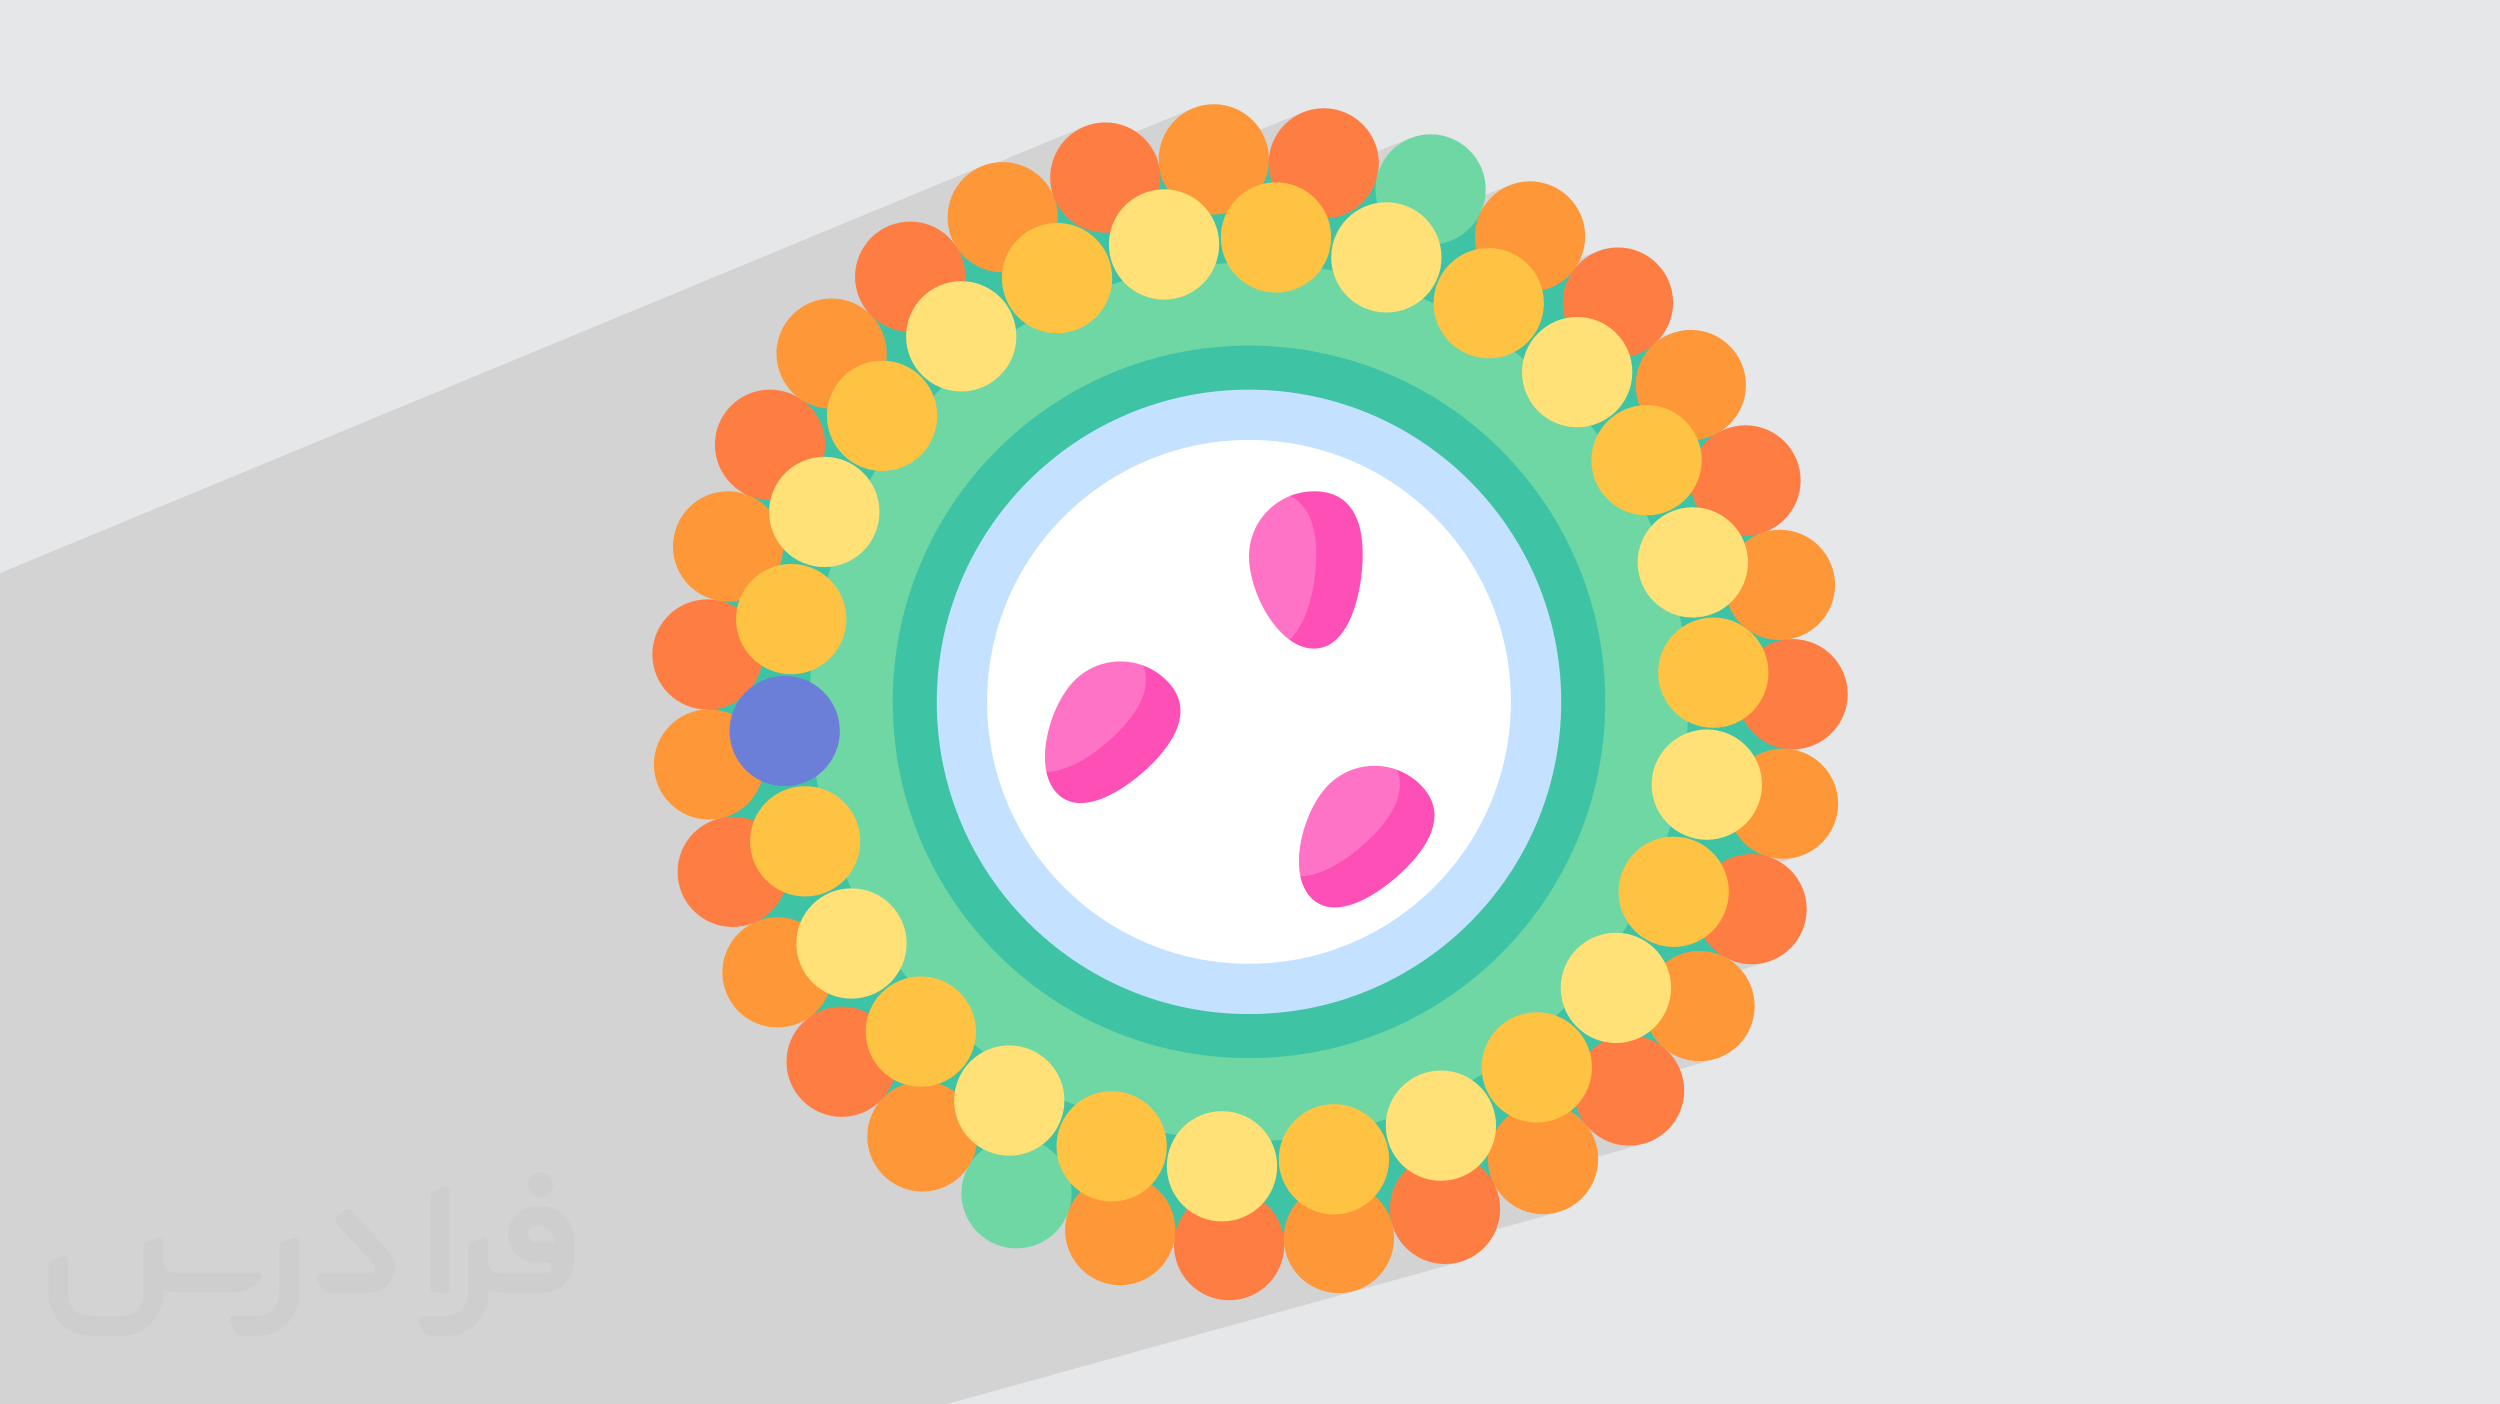 <?xml version="1.0" encoding="UTF-8"?>
<!DOCTYPE svg PUBLIC "-//W3C//DTD SVG 1.0//EN" "http://www.w3.org/TR/2001/REC-SVG-20010904/DTD/svg10.dtd">
<!-- Creator: CorelDRAW -->
<svg xmlns="http://www.w3.org/2000/svg" xml:space="preserve" width="94.192mm" height="52.917mm" version="1.0" style="shape-rendering:geometricPrecision; text-rendering:geometricPrecision; image-rendering:optimizeQuality; fill-rule:evenodd; clip-rule:evenodd"
viewBox="0 0 9404.92 5283.66"
 xmlns:xlink="http://www.w3.org/1999/xlink"
 xmlns:xodm="http://www.corel.com/coreldraw/odm/2003"
 enable-background="new 0 0 512.132 512.132">
 <defs>
  <style type="text/css">
   <![CDATA[
    .fil3 {fill:#3EC3A4;fill-rule:nonzero}
    .fil11 {fill:#6C7FD8;fill-rule:nonzero}
    .fil6 {fill:#6FD7A3;fill-rule:nonzero}
    .fil7 {fill:#C4E2FF;fill-rule:nonzero}
    .fil13 {fill:#FE4FB7;fill-rule:nonzero}
    .fil12 {fill:#FE73C5;fill-rule:nonzero}
    .fil4 {fill:#FE7D43;fill-rule:nonzero}
    .fil5 {fill:#FE9738;fill-rule:nonzero}
    .fil10 {fill:#FFC344;fill-rule:nonzero}
    .fil9 {fill:#FFE177;fill-rule:nonzero}
    .fil8 {fill:white;fill-rule:nonzero}
    .fil2 {fill:#373435;fill-rule:nonzero;fill-opacity:0.031}
    .fil1 {fill:#2B2A29;fill-opacity:0.102}
    .fil0 {fill:#E6E7E8}
   ]]>
  </style>
 </defs>
 <g id="Layer_x0020_1">
  <polygon class="fil0" points="-0,0 9404.92,0 9404.92,5283.66 -0,5283.66 "/>
  <polygon class="fil1" points="3270.4,5283.66 3249.19,5283.66 2884.06,5283.66 2753.65,5283.66 2728.12,5283.66 2725.96,5283.66 2664.81,5283.66 2354.33,5283.66 2288.69,5283.66 1979.15,5283.66 1841.76,5283.66 1730.87,5283.66 1597.26,5283.66 1081.48,5283.66 934.39,5283.66 842.01,5283.66 704.46,5283.66 93.48,5283.66 19.43,5283.66 -0,5283.66 -0,5201.22 -0,5181.78 -0,4985.8 -0,4976.6 -0,4826.89 -0,4821.6 -0,4637.91 -0,4636.54 -0,4431.53 -0,4029.79 -0,4029.7 -0,3921.82 -0,3920.83 -0,3635.95 -0,3629.01 -0,3571.94 -0,3563.85 -0,3268.7 -0,3246.35 -0,3243.63 -0,3221.85 -0,2949.5 -0,2945.93 -0,2907.7 -0,2899.98 -0,2702.24 -0,2683.22 -0,2633.68 -0,2606.56 -0,2513.06 -0,2491.47 -0,2411.78 -0,2390.87 -0,2379.27 -0,2377.08 -0,2343.71 -0,2252.71 -0,2227.34 -0,2165.24 -0,2155.76 3691.43,625.98 3673.3,634.72 3656.19,645.11 3640.22,657.06 3638.61,658.51 4077.42,476.81 4059.28,485.54 4042.18,495.94 4026.2,507.88 4011.47,521.27 3998.08,536.01 3986.14,551.97 3975.75,569.08 3967.01,587.22 3960.03,606.28 3954.92,626.16 3954.86,626.58 4485.52,408.39 4467.39,417.13 4450.28,427.51 4434.31,439.45 4419.57,452.84 4406.18,467.58 4394.24,483.56 4383.85,500.66 4375.12,518.79 4368.14,537.86 4363.02,557.74 4359.88,578.33 4358.81,599.55 4358.82,601.94 4358.87,604.32 4358.94,606.68 4359.03,609.05 4359.16,611.4 4359.31,613.76 4359.48,616.11 4359.68,618.44 3220.67,1081.5 3221.87,1087.33 3224.11,1096.2 3226,1102.5 4904.08,421.45 4886.89,429.11 4870.57,438.25 4855.2,448.77 4840.86,460.59 4827.64,473.62 4815.63,487.8 4804.91,503.02 4795.55,519.19 4787.66,536.26 4781.31,554.11 4776.59,572.67 4773.57,591.86 2921.03,1337.45 2921.18,1342.56 2922.24,1354.66 2923.97,1366.54 2926.38,1378.2 2929.43,1389.61 2933.1,1400.75 2937.36,1411.6 2942.23,1422.15 2947.64,1432.37 2953.6,1442.24 2960.08,1451.74 2961.58,1453.7 5300.67,521.73 5286.02,528.65 5272.03,536.66 5258.75,545.68 5246.23,555.7 5234.53,566.62 5223.69,578.41 5213.79,591.02 5204.86,604.38 5196.97,618.44 5190.16,633.15 5184.5,648.46 2692.82,1635.5 2690.31,1651.99 2689.24,1673.21 2689.78,1688.23 2691.36,1702.98 2693.95,1717.4 2697.53,1731.45 2702.03,1745.1 2707.44,1758.31 2713.72,1771.06 2720.82,1783.28 2728.71,1794.97 2737.37,1806.08 2746.73,1816.55 2756.78,1826.37 2763.37,1832.01 5674.33,698.86 5662.03,704.61 5650.19,711.12 5638.83,718.36 5627.99,726.31 5617.71,734.92 5607.99,744.16 5598.9,754.02 5590.45,764.45 5582.68,775.42 5575.61,786.9 2555.82,1958.18 2547.73,1974.97 2540.75,1994.03 2535.64,2013.91 2532.5,2034.51 2531.43,2055.73 2532.18,2073.51 2534.39,2090.87 2538.01,2107.76 2542.96,2124.11 2549.2,2139.86 2556.65,2154.95 2565.26,2169.32 2574.96,2182.9 2585.71,2195.63 2597.42,2207.46 2610.04,2218.33 2623.52,2228.17 6009.55,945.66 5999.48,950.01 5989.68,954.86 5980.2,960.22 5971.02,966.04 5962.17,972.33 5953.69,979.05 5945.57,986.2 5937.83,993.77 5930.49,1001.71 2648.57,2242.39 2652.78,2244.52 2668.45,2250.91 2684.73,2256.03 2508.11,2322.65 2501.23,2330.22 2489.29,2346.2 2478.91,2363.3 2470.17,2381.43 2463.19,2400.5 2458.08,2420.39 2454.93,2440.98 2453.87,2462.19 2454.86,2482.65 2457.79,2502.53 2462.54,2521.76 2469.05,2540.24 2477.2,2557.88 2486.9,2574.56 2498.08,2590.23 2510.62,2604.76 2524.43,2618.08 2539.43,2630.08 2540.38,2630.71 6285.25,1255.12 6277.56,1258.31 6270.02,1261.79 6262.64,1265.55 6255.43,1269.61 6248.41,1273.93 6241.58,1278.52 6234.94,1283.38 2548.94,2636.34 2555.51,2640.67 2572.6,2649.77 2590.58,2657.27 2609.36,2663.09 2628.87,2667.12 2649,2669.29 2548.67,2705.9 2542.49,2710.13 2527.96,2722.14 2514.57,2735.4 2502.44,2749.83 2491.63,2765.32 2482.24,2781.82 2474.36,2799.2 2468.08,2817.39 2463.49,2836.32 2460.66,2855.87 2459.71,2875.96 2460.77,2897.16 2463.92,2917.76 2469.03,2937.65 2476.01,2956.71 2484.75,2974.85 2495.14,2991.95 2507.08,3007.93 2520.47,3022.65 2522.4,3024.4 6497.94,1611.55 6487.35,1615.59 6477.04,1620.18 2523.25,3025.18 2535.2,3036.04 2551.18,3047.99 2568.28,3058.38 2586.41,3067.12 2605.48,3074.1 2625.37,3079.21 2645.96,3082.35 2667.17,3083.42 2670.88,3083.39 2674.57,3083.29 2678.24,3083.13 2681.89,3082.9 2685.52,3082.61 2689.15,3082.26 2692.74,3081.85 2696.33,3081.37 2679.39,3087.33 2665.46,3093.44 2651,3101.21 2637.24,3110.07 2624.25,3119.95 2612.1,3130.8 2600.82,3142.56 2590.5,3155.18 2581.17,3168.6 2572.9,3182.76 2565.75,3197.6 2559.76,3213.07 2555.01,3229.1 2551.55,3245.66 2549.43,3262.66 2548.71,3280.06 2549.78,3301.28 2552.93,3321.88 2558.04,3341.76 2565.02,3360.82 2573.75,3378.95 2584.15,3396.06 2596.09,3412.03 2609.48,3426.77 2624.21,3440.16 2640.18,3452.1 2657.29,3462.49 2675.42,3471.22 2694.48,3478.2 2714.37,3483.32 2734.97,3486.46 2756.18,3487.53 2765.32,3487.33 2774.36,3486.74 2783.3,3485.76 2792.11,3484.41 2800.8,3482.71 2809.36,3480.63 2817.76,3478.21 2826.03,3475.46 2814.13,3482.43 2802.76,3490.15 2791.93,3498.58 2781.71,3507.7 2772.1,3517.46 2763.15,3527.85 2754.89,3538.81 2747.35,3550.32 2740.58,3562.34 2734.6,3574.84 2729.45,3587.79 2725.15,3601.15 2721.75,3614.88 2719.28,3628.96 2717.78,3643.34 2717.27,3658 2718.33,3679.21 2721.48,3699.81 2726.59,3719.7 2730.87,3731.38 6734.9,2404.23 6752.61,2400.05 2731.35,3732.72 2733.57,3738.76 2742.31,3756.89 2752.69,3774 2764.63,3789.97 2778.02,3804.7 2792.76,3818.09 2808.73,3830.03 2825.83,3840.43 2843.97,3849.16 2863.03,3856.14 2882.92,3861.25 2903.51,3864.4 2924.72,3865.47 2939.43,3864.96 2941.93,3864.7 3032.75,3835.15 3024.43,3842.51 3016.51,3850.3 3009.01,3858.5 3001.97,3867.09 2995.38,3876.05 2989.26,3885.37 2983.65,3895.03 2978.55,3905.02 2973.98,3915.29 2969.96,3925.87 2966.51,3936.7 2963.64,3947.78 2961.39,3959.11 2959.75,3970.63 2958.76,3982.35 2958.42,3994.25 2959.49,4015.47 2961.51,4028.67 6740.89,2818.95 6743.58,2818.97 6764.79,2817.9 6785.39,2814.76 6805.28,2809.65 2963.19,4038.25 2967.75,4055.95 2974.73,4075.01 2983.46,4093.14 2993.85,4110.25 3005.79,4126.22 3019.18,4140.96 3033.92,4154.35 3049.89,4166.29 3067,4176.68 3085.13,4185.41 3104.19,4192.39 3124.07,4197.51 3136.4,4199.39 3307.6,4145.76 3302.43,4152.52 3297.53,4159.49 3292.9,4166.68 3288.58,4174.06 3284.56,4181.62 3280.83,4189.38 3277.43,4197.3 3274.35,4205.39 3271.6,4213.64 3269.19,4222.04 3267.13,4230.58 3265.43,4239.24 3264.09,4248.04 3263.12,4256.96 3262.54,4265.98 3262.34,4275.11 3262.56,4279.54 6663.61,3226.54 6668.94,3227.61 6674.33,3228.55 6679.75,3229.35 6685.22,3230.01 6690.73,3230.53 6696.29,3230.9 6701.88,3231.12 6707.52,3231.2 6728.73,3230.13 6749.33,3226.98 6769.21,3221.87 3264.62,4304.26 3266.55,4316.91 3271.67,4336.8 3278.65,4355.87 3287.38,4374 3297.77,4391.1 3309.71,4407.08 3323.1,4421.81 3337.84,4435.2 3353.8,4447.14 3370.91,4457.53 3389.05,4466.27 3396.25,4468.9 3638.77,4395.5 3633.74,4406.2 3629.31,4417.23 3625.49,4428.56 3622.33,4440.17 3619.83,4452.04 3618.02,4464.14 3616.91,4476.47 3616.87,4477.77 6505.27,3610.02 6515.02,3614.05 6525.01,3617.59 6535.24,3620.63 6545.66,3623.14 6556.29,3625.12 6567.11,3626.56 6578.09,3627.44 6589.22,3627.73 6610.43,3626.66 6631.03,3623.51 6650.92,3618.4 3619.83,4524.7 3620.76,4530.81 3625.87,4550.69 3632.85,4569.75 3641.59,4587.89 3651.98,4605 3663.92,4620.96 3677.31,4635.7 3692.05,4649.09 3708.02,4661.03 3710.06,4662.28 4013.77,4572.96 4012.13,4579.49 4010.68,4586.1 4009.45,4592.79 4008.43,4599.54 4007.64,4606.37 4007.06,4613.26 4006.87,4617.1 6272.71,3953.52 6279.18,3957.99 6285.82,3962.2 6292.63,3966.18 6299.61,3969.89 6306.73,3973.34 6314.01,3976.53 6321.43,3979.45 6328.98,3982.08 6336.67,3984.43 6344.46,3986.48 6352.39,3988.24 6360.42,3989.7 6368.56,3990.84 6376.8,3991.66 6385.12,3992.16 6393.53,3992.33 6414.75,3991.26 6435.35,3988.11 6455.23,3983 4016.89,4691.54 4022.91,4707.98 4031.65,4726.11 4042.03,4743.22 4053.97,4759.19 4065.81,4772.23 4416.83,4671.21 4416.74,4672.82 4416.66,4674.41 4416.59,4676.02 4416.53,4677.64 4416.49,4679.25 4416.46,4680.86 4416.45,4682.48 4416.44,4684.11 4416.8,4691.31 5976.15,4243.47 5983.44,4250.96 5991.11,4258.08 5999.12,4264.82 6007.47,4271.15 6016.14,4277.06 6025.12,4282.54 6034.39,4287.57 6043.94,4292.13 6053.75,4296.22 6063.8,4299.8 6074.08,4302.88 6084.59,4305.43 6095.29,4307.44 6106.18,4308.9 6117.24,4309.78 6128.45,4310.07 6149.66,4309.01 6170.26,4305.86 6190.15,4300.75 4831.47,4686.49 4832.82,4693.82 5627.58,4468.36 5634.75,4479.32 5642.58,4489.78 5651.03,4499.73 5660.08,4509.11 5669.71,4517.92 5679.87,4526.12 5690.55,4533.68 5701.71,4540.56 5713.32,4546.75 5725.36,4552.2 5737.79,4556.89 5750.58,4560.8 5763.71,4563.89 5777.15,4566.14 5790.87,4567.51 5804.83,4567.96 5826.05,4566.9 5846.65,4563.75 5866.53,4558.64 5311.35,4713.68 5315.22,4716.69 5328.33,4725.36 5342.1,4733.02 5356.49,4739.65 5371.45,4745.2 5386.92,4749.6 5402.87,4752.79 5419.23,4754.75 5435.95,4755.42 5457.16,4754.35 5477.76,4751.21 5497.65,4746.09 3556.17,5283.66 3552.24,5283.66 "/>
  <g id="_2336482179136">
   <path class="fil2" d="M1125.4 4672.59l0 197.03c0,20.41 -3.74,40.82 -11.66,59.56 -7.92,18.74 -19.16,36.25 -33.74,50.4 -14.58,14.58 -31.65,25.82 -50.4,33.74 -18.74,7.92 -39.15,11.66 -59.56,11.66l-60.82 0c-7.08,0 -14.16,-2.08 -19.99,-6.25 -5.83,-4.16 -10.41,-9.58 -12.92,-16.25l-11.24 -29.16c-0.83,-2.5 -1.25,-5.41 -1.25,-8.33 0,-2.92 1.25,-5.42 2.92,-7.92 1.67,-2.5 3.74,-4.16 6.25,-5.41 2.5,-1.25 5.41,-2.09 7.91,-1.67l86.23 0c22.08,0 42.91,-8.75 58.73,-24.57 15.41,-15.42 24.15,-36.65 24.15,-58.73l0 -179.12c0,-3.33 1.26,-6.66 3.33,-9.58 2.09,-2.92 5,-5 7.92,-6.25l40.82 -15.83c2.5,-0.84 5.41,-1.25 8.33,-0.84 2.92,0.42 5.42,1.26 7.5,2.92 2.09,1.67 4.17,3.75 5.42,6.25 1.25,2.92 2.08,5.83 2.08,8.33z"/>
   <path class="fil2" d="M2033.88 4536.8l-15 0c-59.57,0 -109.13,48.73 -108.31,107.88 0.42,27.5 12.08,54.16 31.66,73.32 19.57,19.57 46.23,30.4 74.14,30.4l39.57 0c5.42,0 10.41,2.08 14.17,5.83 3.74,3.74 5.83,8.75 5.83,14.16 0,5.42 -2.09,10.41 -5.83,14.17 -3.75,3.74 -8.75,5.83 -14.17,5.83l-179.11 0c-10.83,0 -20.83,-4.58 -28.33,-12.08 -7.5,-7.5 -11.66,-17.91 -12.08,-28.33l0 -74.98c0,-2.92 -0.83,-5.41 -2.08,-7.92 -1.25,-2.5 -3.33,-4.57 -5.42,-6.24 -2.08,-1.67 -4.99,-2.51 -7.5,-2.92 -2.92,-0.42 -5.41,0 -8.33,0.83l-41.24 15.83c-2.92,1.25 -5.83,3.33 -7.92,6.25 -2.08,2.92 -2.92,6.25 -2.92,9.58l0 179.12c0,22.08 -8.75,43.32 -24.15,58.73 -15.42,15.42 -36.65,24.57 -58.73,24.57l-86.64 0.01c-2.92,0 -5.42,0.83 -7.92,2.08 -2.5,1.25 -4.58,3.33 -6.25,5.42 -1.66,2.5 -2.5,4.99 -2.92,7.5 -0.41,2.92 0,5.41 1.26,8.33l11.24 29.16c2.5,6.67 7.08,12.5 12.91,16.66 5.83,4.16 12.91,6.25 20,5.83l60.81 0c41.24,0 80.81,-16.25 109.97,-45.82 29.16,-29.16 45.81,-68.74 45.81,-109.97l0 -18.32c15.84,7.91 33.33,12.08 50.82,12.08l157.03 0c30.41,0 59.99,-12.08 81.65,-33.74 21.66,-21.67 33.74,-50.82 33.74,-81.65l0 -85.81c0,-33.32 -13.33,-65.39 -36.65,-89.14 -23.74,-23.74 -55.82,-36.65 -89.14,-36.65zm50.39 136.2l-66.64 0c-7.92,0 -15.42,-2.5 -21.25,-7.91 -5.83,-5.42 -9.59,-12.5 -10.41,-20.42 0,-4.16 0.42,-8.75 2.08,-12.91 1.67,-4.16 3.75,-7.91 6.67,-10.82 5.83,-5.42 13.75,-8.76 21.66,-8.76l7.09 0c16.25,0 31.65,6.25 42.9,17.91 11.66,11.25 17.91,26.66 17.91,42.91z"/>
   <path class="fil2" d="M1694.39 4478.9l0 367.39c0,2.08 -0.42,4.57 -1.25,6.66 -0.84,2.09 -2.09,4.16 -3.75,5.83 -1.67,1.67 -3.33,2.92 -5.41,3.74 -2.09,0.84 -4.16,1.26 -6.67,1.26l-40.82 0c-2.08,0 -4.58,-0.42 -6.66,-1.26 -2.09,-0.83 -4.16,-2.08 -5.42,-3.74 -1.66,-1.67 -2.92,-3.74 -3.74,-5.83 -0.83,-2.09 -1.25,-4.58 -1.25,-6.66l0 -351.57c0,-3.32 0.83,-6.66 2.92,-9.58 2.08,-2.92 4.58,-5 7.91,-6.25l40.83 -15.83c2.5,-0.84 5.41,-1.25 8.33,-1.25 2.92,0.41 5.41,1.25 7.5,2.92 2.5,1.66 4.16,3.74 5.41,6.24 1.25,2.09 2.09,5 2.09,7.92z"/>
   <path class="fil2" d="M1391.56 4863.79l-153.7 0c-7.08,0 -14.17,-2.09 -20,-6.25 -5.83,-4.16 -10.41,-9.99 -13.33,-16.66l-11.24 -28.74c-0.83,-2.51 -1.25,-5.42 -0.83,-8.34 0.41,-2.92 1.25,-5.41 2.92,-7.91 1.66,-2.51 3.74,-4.16 6.24,-5.42 2.51,-1.25 5.42,-2.08 7.92,-2.08l184.11 0c3.33,0 6.66,-1.25 9.58,-2.92 2.93,-2.09 5,-4.58 6.67,-7.92 1.25,-3.33 1.67,-6.66 1.25,-9.99 -0.42,-3.33 -2.08,-6.67 -4.16,-9.17l-141.63 -154.12c-2.92,-3.33 -4.58,-7.92 -4.58,-12.5 0,-4.58 2.09,-8.75 5.83,-12.08l29.58 -27.49c3.33,-2.92 7.92,-4.58 12.5,-4.58 4.58,0.42 8.75,2.09 12.08,5.83l140.37 152.87c55.41,59.57 12.5,157.46 -69.56,157.46z"/>
   <path class="fil2" d="M977.53 4817.97l-20 17.07c-20.83,17.91 -47.49,27.91 -74.98,27.91l-211.19 0c-19.57,0 -39.15,-4.16 -57.06,-12.49l0 16.25c0,20.82 -4.16,41.65 -12.08,60.81 -7.91,19.16 -19.57,36.65 -34.57,51.65 -14.58,14.58 -32.07,26.24 -51.65,34.58 -19.16,7.91 -39.99,12.07 -60.82,12.07l-114.55 0.01c-20.83,0 -41.66,-4.17 -60.82,-12.08 -19.16,-7.92 -36.65,-19.58 -51.65,-34.58 -14.58,-14.58 -26.24,-32.07 -34.57,-51.65 -7.92,-19.16 -12.08,-39.98 -12.08,-60.81l0 -107.89c0,-3.33 1.25,-6.66 2.92,-9.58 2.09,-2.92 4.58,-5 7.92,-6.25l40.82 -15.83c2.5,-0.84 5.41,-1.26 8.33,-0.84 2.92,0.42 5.42,1.25 7.5,2.92 2.09,1.67 4.16,3.75 5.42,6.25 1.25,2.5 2.08,5 2.08,7.92l0 128.71c0,20.83 8.34,40.82 22.92,55.41 14.58,14.58 34.57,22.91 55.4,22.91l125.79 0c20.83,0 40.41,-8.34 54.99,-22.92 14.58,-14.58 22.92,-34.57 22.92,-55.4l0 -184.11c0,-3.33 1.25,-6.67 2.92,-9.59 2.08,-2.92 4.57,-4.99 7.91,-6.24l40.82 -15.84c2.51,-0.83 5.42,-1.25 8.34,-0.83 2.92,0.42 5.41,1.25 7.91,2.92 2.51,1.67 4.17,3.74 5.42,6.25 1.25,2.5 2.08,5.41 2.08,7.91l0 70.4c0,11.66 4.58,23.32 12.92,31.65 8.33,8.34 19.57,13.33 31.65,13.33l307.4 0c3.33,0 7.09,0.84 9.59,2.92 2.92,2.09 5,5 6.25,7.92 1.25,3.33 1.25,6.66 0.41,10.41 0,3.74 -2.08,6.66 -4.57,8.75z"/>
   <path class="fil2" d="M2033.88 4503.89c25.82,0 47.07,-21.25 47.07,-47.07 0,-25.83 -21.25,-47.07 -47.07,-47.07 -25.83,0 -47.08,21.24 -47.08,47.07 0,25.82 21.25,47.07 47.08,47.07z"/>
  </g>
  <g id="_2336482185088">
   <g>
    <circle class="fil3" cx="4698.67" cy="2640.37" r="2040.21"/>
    <g>
     <g>
      <g>
       <circle class="fil4" cx="4623.92" cy="4684.11" r="207.47"/>
      </g>
     </g>
     <g>
      <g>
       <circle class="fil5" cx="4214.07" cy="4627.22" r="207.47"/>
      </g>
     </g>
     <g>
      <g>
       <circle class="fil6" cx="3824.02" cy="4489" r="207.47"/>
      </g>
     </g>
     <g>
      <g>
       <circle class="fil5" cx="3469.81" cy="4275.1" r="207.47"/>
      </g>
     </g>
     <g>
      <g>
       <circle class="fil4" cx="3165.9" cy="3994.26" r="207.47"/>
      </g>
     </g>
     <g>
      <g>
       <circle class="fil5" cx="2924.73" cy="3657.99" r="207.47"/>
      </g>
     </g>
     <g>
      <g>
       <circle class="fil4" cx="2756.19" cy="3280.06" r="207.47"/>
      </g>
     </g>
     <g>
      <g>
       <circle class="fil5" cx="2667.18" cy="2875.96" r="207.47"/>
      </g>
     </g>
     <g>
      <g>
       <circle class="fil4" cx="2661.34" cy="2462.2" r="207.47"/>
      </g>
     </g>
     <g>
      <g>
       <circle class="fil5" cx="2738.91" cy="2055.73" r="207.47"/>
      </g>
     </g>
     <g>
      <g>
       <circle class="fil4" cx="2896.72" cy="1673.2" r="207.47"/>
      </g>
     </g>
     <g>
      <g>
       <circle class="fil5" cx="3128.29" cy="1330.27" r="207.47"/>
      </g>
     </g>
     <g>
      <g>
       <circle class="fil4" cx="3424.15" cy="1040.97" r="207.47"/>
      </g>
     </g>
     <g>
      <g>
       <circle class="fil5" cx="3772.2" cy="817.15" r="207.47"/>
      </g>
     </g>
     <g>
      <g>
       <circle class="fil4" cx="4158.18" cy="667.97" r="207.47"/>
      </g>
     </g>
     <g>
      <g>
       <circle class="fil5" cx="4566.28" cy="599.55" r="207.47"/>
      </g>
     </g>
     <g>
      <g>
       <circle class="fil4" cx="4979.8" cy="614.67" r="207.47"/>
      </g>
     </g>
     <g>
      <g>
       <circle class="fil6" cx="5381.81" cy="712.73" r="207.47"/>
      </g>
     </g>
     <g>
      <g>
       <circle class="fil5" cx="5755.86" cy="889.7" r="207.47"/>
      </g>
     </g>
     <g>
      <g>
       <circle class="fil4" cx="6086.63" cy="1138.34" r="207.47"/>
      </g>
     </g>
     <g>
      <g>
       <circle class="fil5" cx="6360.57" cy="1448.49" r="207.47"/>
      </g>
     </g>
     <g>
      <g>
       <circle class="fil4" cx="6566.48" cy="1807.43" r="207.47"/>
      </g>
     </g>
     <g>
      <g>
       <circle class="fil5" cx="6695.91" cy="2200.45" r="207.47"/>
      </g>
     </g>
     <g>
      <g>
       <circle class="fil4" cx="6743.59" cy="2611.5" r="207.47"/>
      </g>
     </g>
     <g>
      <g>
       <circle class="fil5" cx="6707.54" cy="3023.73" r="207.47"/>
      </g>
     </g>
     <g>
      <g>
       <circle class="fil4" cx="6589.23" cy="3420.26" r="207.47"/>
      </g>
     </g>
     <g>
      <g>
       <circle class="fil5" cx="6393.55" cy="3784.86" r="207.47"/>
      </g>
     </g>
     <g>
      <g>
       <circle class="fil4" cx="6128.46" cy="4102.61" r="207.47"/>
      </g>
     </g>
     <g>
      <g>
       <circle class="fil5" cx="5804.84" cy="4360.5" r="207.47"/>
      </g>
     </g>
     <g>
      <g>
       <circle class="fil4" cx="5435.95" cy="4547.95" r="207.47"/>
      </g>
     </g>
     <g>
      <g>
       <circle class="fil5" cx="5036.87" cy="4657.31" r="207.47"/>
      </g>
     </g>
    </g>
    <circle class="fil6" cx="4698.67" cy="2640.37" r="1652.61"/>
    <circle class="fil3" cx="4698.67" cy="2640.37" r="1340.23"/>
    <circle class="fil7" cx="4698.67" cy="2640.37" r="1174.59"/>
    <circle class="fil8" cx="4698.67" cy="2640.37" r="985.32"/>
    <g>
     <g>
      <g>
       <circle class="fil9" cx="4597.13" cy="4387.54" r="207.47"/>
      </g>
     </g>
     <g>
      <g>
       <circle class="fil10" cx="4181.96" cy="4312.47" r="207.47"/>
      </g>
     </g>
     <g>
      <g>
       <circle class="fil9" cx="3796.8" cy="4140.22" r="207.47"/>
      </g>
     </g>
     <g>
      <g>
       <circle class="fil10" cx="3464.07" cy="3880.81" r="207.47"/>
      </g>
     </g>
     <g>
      <g>
       <circle class="fil9" cx="3203.1" cy="3549.31" r="207.47"/>
      </g>
     </g>
     <g>
      <g>
       <circle class="fil10" cx="3029.02" cy="3164.99" r="207.47"/>
      </g>
     </g>
     <g>
      <g>
       <circle class="fil11" cx="2951.99" cy="2750.15" r="207.47"/>
      </g>
     </g>
     <g>
      <g>
       <circle class="fil10" cx="2976.47" cy="2328.97" r="207.47"/>
      </g>
     </g>
     <g>
      <g>
       <circle class="fil9" cx="3101.04" cy="1925.87" r="207.47"/>
      </g>
     </g>
     <g>
      <g>
       <circle class="fil10" cx="3318.45" cy="1564.3" r="207.47"/>
      </g>
     </g>
     <g>
      <g>
       <circle class="fil9" cx="3616.09" cy="1265.25" r="207.47"/>
      </g>
     </g>
     <g>
      <g>
       <circle class="fil10" cx="3976.63" cy="1046.12" r="207.47"/>
      </g>
     </g>
     <g>
      <g>
       <circle class="fil9" cx="4379.14" cy="919.65" r="207.47"/>
      </g>
     </g>
     <g>
      <g>
       <circle class="fil10" cx="4800.22" cy="893.18" r="207.47"/>
      </g>
     </g>
     <g>
      <g>
       <circle class="fil9" cx="5215.4" cy="968.26" r="207.47"/>
      </g>
     </g>
     <g>
      <g>
       <circle class="fil10" cx="5600.54" cy="1140.5" r="207.47"/>
      </g>
     </g>
     <g>
      <g>
       <circle class="fil9" cx="5933.28" cy="1399.91" r="207.47"/>
      </g>
     </g>
     <g>
      <g>
       <circle class="fil10" cx="6194.26" cy="1731.42" r="207.47"/>
      </g>
     </g>
     <g>
      <g>
       <circle class="fil9" cx="6368.33" cy="2115.75" r="207.47"/>
      </g>
     </g>
     <g>
      <g>
       <circle class="fil10" cx="6445.35" cy="2530.57" r="207.47"/>
      </g>
     </g>
     <g>
      <g>
       <circle class="fil9" cx="6420.88" cy="2951.76" r="207.47"/>
      </g>
     </g>
     <g>
      <g>
       <circle class="fil10" cx="6296.31" cy="3354.87" r="207.47"/>
      </g>
     </g>
     <g>
      <g>
       <circle class="fil9" cx="6078.89" cy="3716.45" r="207.47"/>
      </g>
     </g>
     <g>
      <g>
       <circle class="fil10" cx="5781.26" cy="4015.48" r="207.47"/>
      </g>
     </g>
     <g>
      <g>
       <circle class="fil9" cx="5420.72" cy="4234.6" r="207.47"/>
      </g>
     </g>
     <g>
      <g>
       <circle class="fil10" cx="5018.21" cy="4361.08" r="207.47"/>
      </g>
     </g>
    </g>
    <path class="fil12" d="M4851.06 2406.84l34.18 8.43c0,0 75.61,-56.81 79.61,-59.21 3.99,-2.4 56.01,-104.01 56.01,-104.01l-13.6 -229.63 -77.6 -156.78 -76.72 0.01c-90.36,36.05 -154.25,124.29 -154.25,227.52 -0.01,102.51 63,248.8 152.38,313.69z"/>
    <path class="fil13" d="M4943.61 1848.21c-32.05,0 -62.63,6.23 -90.68,17.42 71.6,34.73 98.8,118.2 98.8,220.39 0,103.06 -27.69,254.5 -100.67,320.81 28.56,20.74 59.8,33.23 92.55,33.23 135.27,0 182.86,-218.77 182.86,-354.04 0,-135.28 -47.6,-237.8 -182.86,-237.8l0 -0.01z"/>
    <path class="fil12" d="M3936.52 2903.98l19.73 29.16c0,0 94.2,8.48 98.77,9.37 4.58,0.9 111.26,-39.7 111.26,-39.7l143.73 -179.6 47.41 -168.4 -56.96 -51.39c-91.24,-33.77 -197.78,-11.05 -266.93,65.59 -68.68,76.11 -119.9,226.94 -97.01,334.97l0 0z"/>
    <path class="fil13" d="M4379.46 2551.24c-23.79,-21.47 -50.66,-37.32 -79,-47.82 29.89,73.76 -5.83,153.94 -74.29,229.81 -69.05,76.51 -191.04,170.4 -289.65,170.75 7.32,34.53 22.13,64.72 46.46,86.67 100.43,90.62 282.32,-39.93 372.95,-140.36 90.61,-100.44 123.96,-208.43 23.53,-299.06l0 0z"/>
    <path class="fil12" d="M4891.96 3296.67l19.73 29.15c0,0 94.2,8.49 98.77,9.38 4.58,0.9 111.26,-39.7 111.26,-39.7l143.73 -179.6 47.41 -168.41 -56.96 -51.38c-91.24,-33.77 -197.79,-11.05 -266.93,65.59 -68.68,76.1 -119.9,226.94 -97.02,334.97l0.01 0z"/>
    <path class="fil13" d="M5334.9 2943.92c-23.79,-21.47 -50.66,-37.32 -79,-47.82 29.89,73.76 -5.83,153.94 -74.29,229.8 -69.05,76.52 -191.04,170.41 -289.65,170.76 7.32,34.53 22.13,64.72 46.46,86.67 100.43,90.61 282.32,-39.93 372.94,-140.37 90.62,-100.43 123.97,-208.43 23.54,-299.05l0 0z"/>
   </g>
  </g>
 </g>
</svg>
